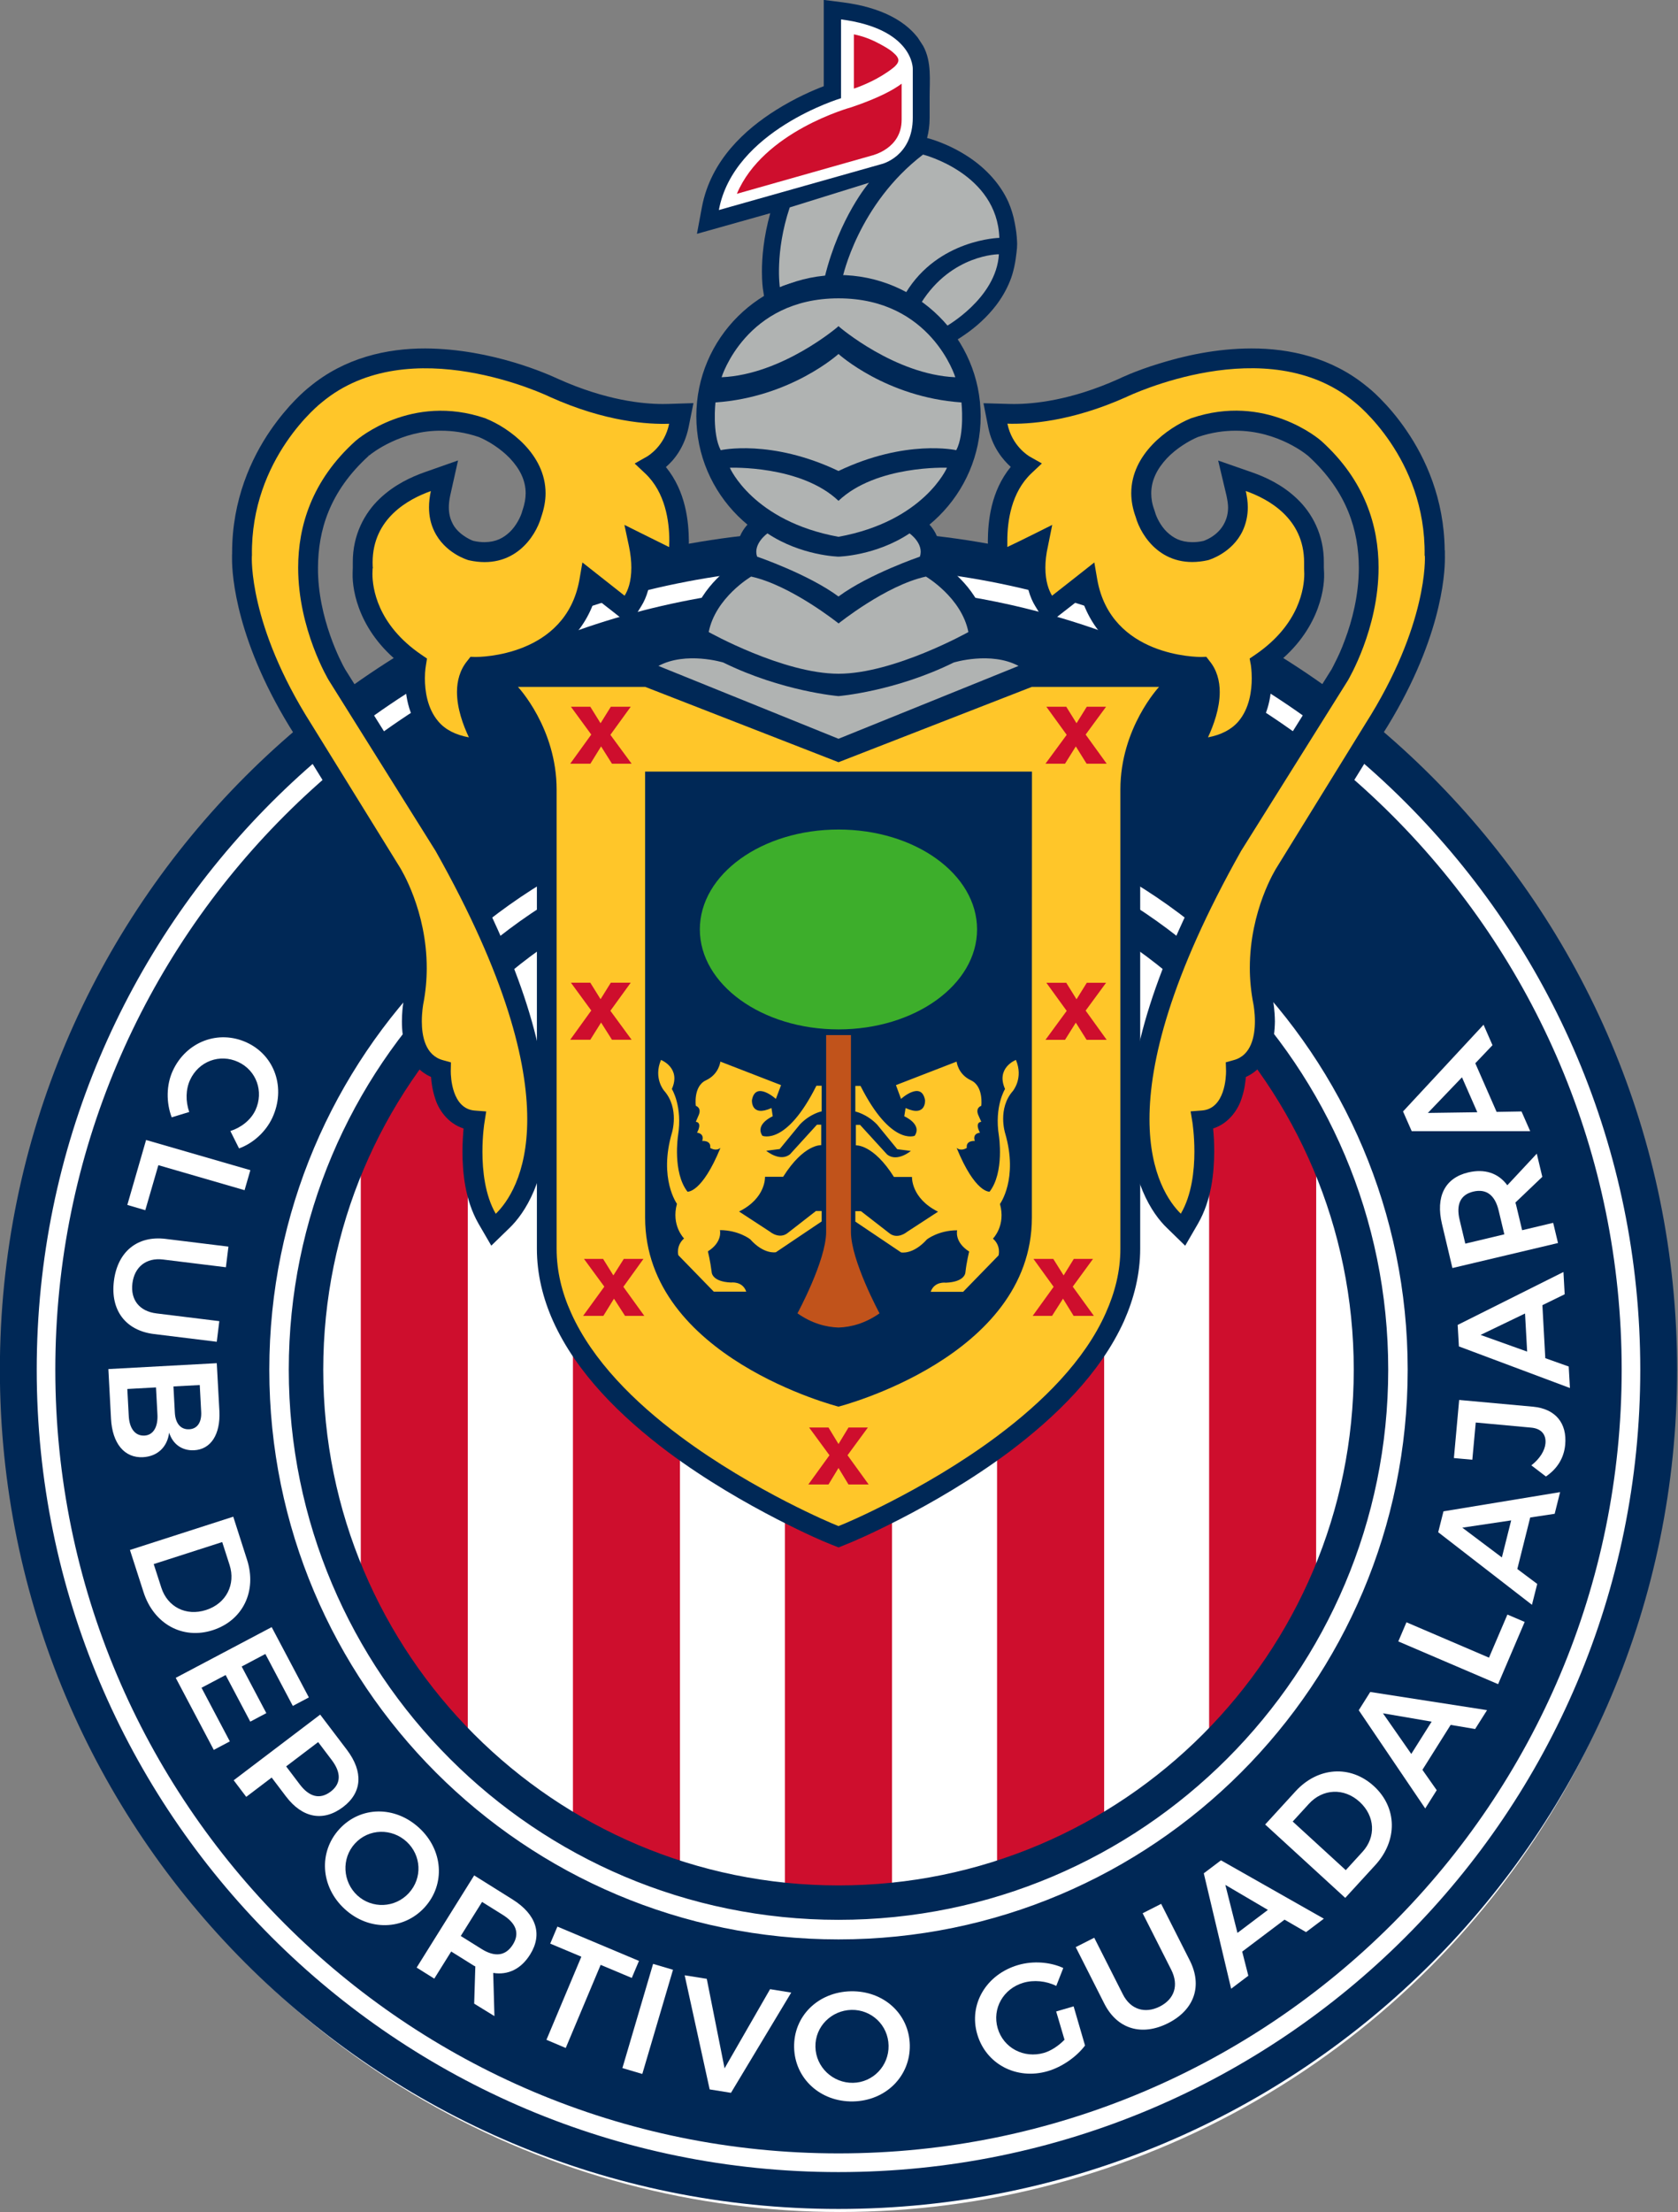 <?xml version="1.0" encoding="UTF-8" standalone="no"?>
<!-- Generator: Adobe Illustrator 23.1.1, SVG Export Plug-In . SVG Version: 6.00 Build 0)  -->

<svg
   version="1.1"
   id="Layer_1"
   x="0px"
   y="0px"
   viewBox="0 0 189.798 250"
   xml:space="preserve"
   sodipodi:docname="21_Logo_Chivas.svg"
   inkscape:version="1.3.2 (091e20e, 2023-11-25, custom)"
   width="189.798"
   height="250"
   inkscape:export-filename="21_Logo_Chivas.png"
   inkscape:export-xdpi="1658.88"
   inkscape:export-ydpi="1658.88"
   xmlns:inkscape="http://www.inkscape.org/namespaces/inkscape"
   xmlns:sodipodi="http://sodipodi.sourceforge.net/DTD/sodipodi-0.dtd"
   xmlns="http://www.w3.org/2000/svg"
   xmlns:svg="http://www.w3.org/2000/svg"><rect x="0" y="0" width="189.798" height="250" fill="#808080" stroke="none"/><defs
   id="defs58" /><sodipodi:namedview
   id="namedview58"
   pagecolor="#ffffff"
   bordercolor="#000000"
   borderopacity="0.25"
   inkscape:showpageshadow="2"
   inkscape:pageopacity="0.0"
   inkscape:pagecheckerboard="0"
   inkscape:deskcolor="#d1d1d1"
   inkscape:zoom="1.9823373"
   inkscape:cx="50.949957"
   inkscape:cy="159.15556"
   inkscape:window-width="1920"
   inkscape:window-height="1009"
   inkscape:window-x="1912"
   inkscape:window-y="398"
   inkscape:window-maximized="1"
   inkscape:current-layer="g30" />
<style
   type="text/css"
   id="style1">
	.st0{fill:#FFFFFF;}
	.st1{fill:#002856;}
	.st2{fill:#B0B3B2;}
	.st3{fill:#CE0E2D;}
	.st4{fill:#FFC629;}
	.st5{fill:#3DAE2B;}
	.st6{fill:#C1531B;}
</style>
<g
   id="g58"
   transform="translate(-29.38,-19.52)">
	<g
   id="g33">
		<g
   id="g32">
			<g
   id="g31">
				<g
   id="g30">
					
					<circle
   style="fill:#ffffff;stroke:none;stroke-width:3.77"
   id="path58"
   cx="124.416"
   cy="175.236"
   r="94.284" /><g
   id="g29"
   transform="matrix(0.992,0,0,0.992,0.222,0.147)">
						<g
   id="g28">
							<g
   id="g27">
								<g
   id="g26">
									<path
   class="st1"
   d="m 145.36,47.04 c -0.03,-0.73 -0.13,-1.44 -0.27,-2.14 -0.15,-0.82 -0.4,-1.62 -0.73,-2.38 -0.94,-2.06 -2.53,-3.75 -4.38,-5.01 -2.44,-1.65 -4.76,-2.23 -4.88,-2.26 0.18,-0.68 0.29,-1.43 0.29,-2.27 0,-0.77 0,-1.56 0,-2.34 0,-1.99 0.25,-4.06 -0.73,-5.87 l -0.59,-0.91 c -0.06,-0.08 -0.11,-0.16 -0.19,-0.24 -1.41,-1.71 -3.99,-3.25 -8.36,-3.82 l -2.2,-0.28 v 9.83 c -1.27,0.48 -3.28,1.36 -5.42,2.7 -3.48,2.18 -7.45,5.69 -8.47,11.06 l -0.57,3.06 8.36,-2.35 c -0.77,2.74 -0.95,5.08 -0.95,6.65 0,1.25 0.11,2 0.13,2.09 l 0.39,2.52 2.33,-1.05 c 0.48,-0.23 1.73,-0.56 2.72,-0.73 0.51,-0.1 0.98,-0.17 1.31,-0.22 0.18,-0.03 0.31,-0.04 0.4,-0.06 0.05,0 0.08,-0.01 0.1,-0.02 l 0.36,-0.03 1.25,0.15 c 1.84,0.2 3.53,0.6 4.77,0.96 0.61,0.18 1.08,0.34 1.42,0.46 0.31,0.1 0.37,0.15 0.52,0.19 0.02,0.01 0.03,0.01 0.05,0.02 l 0.34,0.14 0.91,0.71 0.07,0.05 c 0.11,0.09 0.38,0.31 0.73,0.63 0.49,0.45 1.12,1.06 1.64,1.7 l 1.02,1.27 1.51,-0.83 c 0,0 0.04,-0.07 0.07,-0.07 0.05,-0.03 0.11,-0.06 0.19,-0.1 0.27,-0.17 0.55,-0.34 0.81,-0.53 1.38,-0.93 2.63,-2.07 3.65,-3.39 0.64,-0.84 1.18,-1.76 1.58,-2.75 0.22,-0.52 0.37,-1.07 0.5,-1.64 0.06,-0.29 0.12,-0.59 0.16,-0.88 0.04,-0.26 0.07,-0.51 0.1,-0.77 0.04,-0.32 0.07,-0.63 0.07,-0.97 -0.01,-0.12 -0.01,-0.2 -0.01,-0.28 z"
   id="path3" />
									<g
   id="g7">
										<path
   class="st2"
   d="m 118.31,52.25 c 1.63,-0.74 5.13,-1.19 5.13,-1.19 1.68,-6.81 5.04,-10.71 5.04,-10.71 l -9.04,2.81 c -1.72,5.14 -1.13,9.09 -1.13,9.09 z"
   id="path4" />
										<path
   class="st2"
   d="m 125.46,51.18 c 3.98,0.42 7.21,1.72 7.21,1.72 3.71,-6.12 10.67,-6.27 10.67,-6.27 -0.25,-7.36 -8.7,-9.49 -8.7,-9.49 -7.44,5.69 -9.18,14.04 -9.18,14.04 z"
   id="path5" />
										<path
   class="st2"
   d="m 134.43,54.03 c 0,0 1.56,1.18 2.78,2.72 0,0 5.78,-3.2 6.08,-8.25 0.01,-0.01 -5.38,-0.01 -8.86,5.53 z"
   id="path6" />
										<path
   class="st0"
   d="m 133.47,32.94 v -5.58 c 0,0 0.1,-4.54 -8.18,-5.62 v 8.98 c 0,0 -12.26,3.66 -13.93,12.74 l 18.56,-5.24 c -0.01,0.01 3.55,-0.85 3.55,-5.28 z"
   id="path7" />
									</g>
									<g
   id="g9">
										<path
   class="st1"
   d="m 138.72,66.82 c 0,7.58 -6.14,13.72 -13.72,13.72 -7.58,0 -13.72,-6.14 -13.72,-13.72 0,-7.58 6.15,-13.73 13.72,-13.73 7.58,0 13.72,6.15 13.72,13.73 z"
   id="path8" />
										<path
   class="st1"
   d="m 108.79,66.95 c 0,-8.89 7.25,-16.08 16.21,-16.09 v 0 c 8.95,0.01 16.21,7.2 16.21,16.09 v 0 c 0,8.88 -7.27,16.08 -16.21,16.08 v 0 c -8.96,0 -16.21,-7.2 -16.21,-16.08 z m 4.57,0 c 0.01,6.36 5.21,11.52 11.64,11.54 v 0 c 6.43,-0.01 11.62,-5.17 11.63,-11.54 v 0 C 136.61,60.57 131.43,55.42 125,55.41 v 0 c -6.43,0.02 -11.63,5.17 -11.64,11.54 z"
   id="path9" />
									</g>
									<path
   class="st3"
   d="m 70.55,150.2 -0.02,0.04 v 50.64 h 0.19 l -0.18,0.08 c 2.96,6.34 6.98,12.09 11.86,16.99 l 0.33,0.33 v -85.41 l -0.33,0.34 c -4.87,4.91 -8.9,10.64 -11.85,16.99 z m 24.17,77.26 0.09,0.06 c 3.72,2.17 7.68,3.95 11.86,5.29 l 0.25,0.08 V 128.64 h -12.2 z m 24.17,7.89 0.18,0.02 c 1.96,0.19 3.92,0.3 5.93,0.3 2,0 3.98,-0.11 5.93,-0.3 l 0.17,-0.02 V 128.64 h -12.21 z m 24.19,-2.46 0.25,-0.08 c 4.17,-1.34 8.13,-3.12 11.86,-5.29 l 0.1,-0.06 v -98.82 h -12.21 z m 36.38,-82.69 c -2.96,-6.35 -7,-12.08 -11.87,-16.98 l -0.33,-0.33 v 85.39 l 0.33,-0.32 c 4.86,-4.9 8.9,-10.65 11.87,-16.99 l 0.01,-50.72 z"
   id="path10" />
									<g
   id="g12">
										<path
   class="st1"
   d="m 146.67,95.84 -0.34,0.14 -21.33,8.31 -21.68,-8.45 H 83.95 l 3.08,3.28 c 0,0 0.03,0.02 0.12,0.14 0.7,0.81 3.78,4.83 3.76,10.23 v 52.31 c 0,2.86 0.7,5.58 1.82,8.11 2.66,5.91 7.71,10.84 13.01,14.8 4.34,3.23 8.84,5.81 12.41,7.63 3.29,1.69 5.3,2.54 6.14,2.87 l 0.7,0.27 0.71,-0.27 c 0.82,-0.33 2.83,-1.18 6.12,-2.87 3.57,-1.83 8.07,-4.4 12.41,-7.63 5.3,-3.96 10.35,-8.88 13.02,-14.8 1.12,-2.52 1.81,-5.24 1.81,-8.11 v -52.31 c 0,-3.1 0.98,-5.72 1.98,-7.56 0.49,-0.92 1,-1.65 1.36,-2.13 0.18,-0.24 0.32,-0.42 0.42,-0.53 0.1,-0.11 0.14,-0.14 0.14,-0.14 l 3.07,-3.28 h -19.36 z"
   id="path11" />
										<path
   class="st1"
   d="m 124.88,195.78 -0.71,-0.28 c -0.85,-0.33 -2.86,-1.19 -6.16,-2.88 v 0 c -3.57,-1.84 -8.1,-4.42 -12.45,-7.66 v 0 c -5.32,-3.99 -10.41,-8.94 -13.11,-14.93 v 0 c -1.14,-2.55 -1.84,-5.32 -1.84,-8.24 v 0 -52.29 c 0,-0.05 0,-0.08 0,-0.09 v 0 c 0.01,-5.24 -3.01,-9.18 -3.69,-9.96 v 0 c -0.1,-0.11 -0.11,-0.12 -0.12,-0.13 v 0 l -3.58,-3.81 h 20.17 l 21.61,8.42 21.22,-8.27 0.35,-0.13 0.05,-0.02 h 20.18 l -3.6,3.82 c 0,0 0,0 -0.11,0.12 v 0 c -0.09,0.11 -0.24,0.29 -0.41,0.52 v 0 c -0.36,0.48 -0.85,1.19 -1.34,2.09 v 0 c -0.96,1.8 -1.93,4.34 -1.95,7.35 v 0 l 0.01,0.02 v 52.36 c 0,2.92 -0.71,5.68 -1.84,8.24 v 0 c -2.71,5.99 -7.81,10.94 -13.12,14.93 v 0 c -4.36,3.24 -8.87,5.82 -12.45,7.66 v 0 c -3.3,1.69 -5.32,2.55 -6.16,2.88 v 0 l -0.82,0.33 z M 87.26,98.89 c 0.01,0.01 0.04,0.04 0.13,0.15 v 0 c 0.73,0.85 3.84,4.88 3.85,10.38 v 0 c 0,0.03 0,0.03 0,0.06 v 0 52.31 c 0,2.82 0.68,5.48 1.79,7.97 v 0 c 2.63,5.84 7.64,10.74 12.91,14.68 v 0 c 4.31,3.22 8.81,5.78 12.37,7.61 v 0 c 3.29,1.68 5.29,2.54 6.09,2.85 v 0 l 0.59,0.22 0.59,-0.22 c 0.82,-0.31 2.82,-1.17 6.1,-2.85 v 0 c 3.57,-1.83 8.04,-4.39 12.36,-7.61 v 0 c 5.28,-3.94 10.28,-8.83 12.91,-14.68 v 0 c 1.11,-2.49 1.8,-5.15 1.8,-7.97 v 0 -52.31 0 c 0,-0.01 0,-0.01 0,-0.01 v 0 c 0,-3.15 0.99,-5.82 2.01,-7.71 v 0 c 0.51,-0.93 1.02,-1.67 1.39,-2.16 v 0 c 0.18,-0.25 0.34,-0.44 0.44,-0.56 v 0 c 0.09,-0.11 0.14,-0.15 0.14,-0.15 v 0 l 2.56,-2.72 h -18.56 l -0.28,0.11 -21.46,8.36 -21.73,-8.46 H 84.71 Z m 59.41,-2.72 v -0.32 z"
   id="path12" />
									</g>
									<path
   class="st1"
   d="m 125,112.9 c -34.62,0 -62.68,28.06 -62.68,62.68 0,34.61 28.07,62.68 62.68,62.68 34.61,0 62.68,-28.07 62.68,-62.68 C 187.69,140.97 159.61,112.9 125,112.9 Z m 0,121.44 c -32.45,0 -58.75,-26.31 -58.75,-58.75 0,-32.44 26.3,-58.75 58.75,-58.75 32.44,0 58.75,26.31 58.75,58.75 0,32.44 -26.31,58.75 -58.75,58.75 z m 0,-154.38 c -52.81,0 -95.62,42.81 -95.62,95.63 0,52.8 42.82,95.61 95.62,95.61 52.81,0 95.62,-42.81 95.62,-95.61 0,-52.82 -42.81,-95.63 -95.62,-95.63 z M 125,267 c -50.49,0 -91.42,-40.93 -91.42,-91.42 0,-50.49 40.93,-91.42 91.42,-91.42 50.49,0 91.42,40.93 91.42,91.42 0,50.5 -40.93,91.42 -91.42,91.42 z m 0,-180.72 c -49.32,0 -89.3,39.99 -89.3,89.3 0,49.31 39.98,89.29 89.3,89.29 49.31,0 89.3,-39.97 89.3,-89.29 0,-49.32 -39.99,-89.3 -89.3,-89.3 z m 0,154.21 c -35.85,0 -64.9,-29.05 -64.9,-64.9 0,-35.85 29.05,-64.91 64.9,-64.91 35.84,0 64.9,29.06 64.9,64.91 0,35.85 -29.06,64.9 -64.9,64.9 z"
   id="path13" />
									<path
   class="st1"
   d="m 147.05,158.25 c 0,15.94 -22.05,21.54 -22.05,21.54 0,0 -22.05,-5.6 -22.05,-21.54 0,-2.41 0,-50.81 0,-50.81 h 44.11 c -0.01,0 -0.01,48.39 -0.01,50.81 z"
   id="path14" />
									<path
   class="st4"
   d="m 145.23,140.29 c 0,0 -2.32,0.89 -1.24,3.31 0,0 -1.24,1.97 -0.7,5.33 0,0 0.65,4.15 -1.06,6.37 0,0 -1.64,0.2 -3.76,-4.99 0.54,0.44 1.16,0 1.16,0 -0.12,-0.88 0.91,-0.79 0.91,-0.79 -0.29,-0.9 0.59,-0.94 0.59,-0.94 -0.65,-1.24 0.15,-1.24 0.15,-1.24 l -0.35,-0.79 c -0.34,-0.83 0.35,-1.03 0.35,-1.03 0,0 0.29,-2.23 -1.18,-2.91 -1.5,-0.7 -1.63,-2.13 -1.63,-2.13 l -6.92,2.68 0.58,1.57 c 0,0 2.33,-2.12 2.74,0.15 0,0 0.14,1.97 -2.22,0.89 l -0.15,0.94 c 0,0 2.07,0.89 1.19,2.22 0,0 -2.71,1.18 -6.18,-5.68 h -0.59 v 2.92 c 0,0 1.28,0.25 2.48,1.48 l 2.3,2.81 1.55,0.2 c 0,0 -1.58,1.33 -2.72,0.39 l -3.07,-3.36 h -0.48 v 2.33 c 0,0 1.97,-0.16 4.34,3.6 h 2.06 c 0,0 -0.13,2.42 2.97,3.96 l -3.55,2.31 c 0,0 -1.1,0.94 -2.07,0.09 l -3.17,-2.46 h -0.64 v 1.19 l 5.22,3.51 c 0,0 1.35,0.29 2.94,-1.48 0,0 1.32,-1.04 3.45,-1.04 0,0 -0.35,1.33 1.37,2.42 0,0 -0.29,1.14 -0.43,2.37 0,0 0,1.09 -2.23,1.18 0,0 -1.3,-0.19 -1.73,1.04 h 3.7 l 4.04,-4.15 c 0,0 0.31,-1.08 -0.64,-1.91 0,0 1.49,-1.48 0.8,-3.95 0,0 2.11,-2.86 0.59,-8.06 0,0 -0.9,-2.81 0.9,-4.83 -0.01,-0.01 1.21,-1.44 0.33,-3.52 z m -28.91,8.64 c -0.88,-1.33 1.18,-2.22 1.18,-2.22 l -0.14,-0.94 c -2.37,1.07 -2.23,-0.89 -2.23,-0.89 0.4,-2.26 2.73,-0.15 2.73,-0.15 l 0.59,-1.57 -6.92,-2.68 c 0,0 -0.14,1.43 -1.64,2.13 -1.47,0.68 -1.16,2.91 -1.16,2.91 0,0 0.68,0.2 0.34,1.03 l -0.34,0.79 c 0,0 0.79,0 0.14,1.24 0,0 0.87,0.04 0.59,0.94 0,0 1.04,-0.1 0.91,0.79 0,0 0.63,0.44 1.17,0 -2.13,5.19 -3.76,4.99 -3.76,4.99 -1.72,-2.21 -1.08,-6.37 -1.08,-6.37 0.54,-3.36 -0.7,-5.33 -0.7,-5.33 1.08,-2.41 -1.24,-3.31 -1.24,-3.31 -0.88,2.08 0.35,3.5 0.35,3.5 1.79,2.02 0.89,4.83 0.89,4.83 -1.51,5.2 0.58,8.06 0.58,8.06 -0.68,2.47 0.81,3.95 0.81,3.95 -0.95,0.84 -0.65,1.91 -0.65,1.91 l 4.04,4.15 h 3.7 c -0.42,-1.23 -1.73,-1.04 -1.73,-1.04 -2.21,-0.09 -2.21,-1.18 -2.21,-1.18 -0.15,-1.23 -0.43,-2.37 -0.43,-2.37 1.72,-1.09 1.37,-2.42 1.37,-2.42 2.13,0 3.45,1.04 3.45,1.04 1.58,1.77 2.93,1.48 2.93,1.48 l 5.22,-3.51 v -1.19 h -0.65 l -3.16,2.46 c -0.98,0.84 -2.07,-0.09 -2.07,-0.09 l -3.54,-2.31 c 3.1,-1.53 2.96,-3.96 2.96,-3.96 h 2.07 c 2.37,-3.76 4.34,-3.6 4.34,-3.6 v -2.33 h -0.49 l -3.06,3.36 c -1.14,0.94 -2.72,-0.39 -2.72,-0.39 l 1.54,-0.2 2.31,-2.81 c 1.19,-1.24 2.47,-1.48 2.47,-1.48 v -2.92 h -0.6 c -3.44,6.88 -6.16,5.7 -6.16,5.7 z"
   id="path15" />
									<path
   class="st3"
   d="M 125,170.78"
   id="path16" />
									<path
   class="st5"
   d="m 125,114.04 c -8.73,0 -15.81,5.09 -15.81,11.38 0,6.27 7.08,11.39 15.81,11.39 8.74,0 15.8,-5.11 15.8,-11.39 0,-6.29 -7.06,-11.38 -15.8,-11.38 z"
   id="path17" />
									<path
   class="st1"
   d="m 99.14,95.69 4.26,-2.28 c 1.47,-0.78 2.99,-1.06 4.34,-1.12 v 0 l 0.23,-1.19 c 0.99,-4.43 4.42,-6.84 5.55,-7.58 v 0 c -0.11,-0.39 -0.17,-0.77 -0.17,-1.13 v 0 c 0.22,-2.86 2.15,-3.75 2.24,-3.95 v 0 l 1.27,-0.88 1.29,0.85 c 2.41,1.62 5.19,2.12 6.36,2.24 v 0 c 0.24,0.03 0.39,0.04 0.47,0.04 v 0 c 0.05,0 0.2,0 0.51,-0.04 v 0 c 0.38,-0.04 0.95,-0.12 1.63,-0.27 v 0 c 1.35,-0.3 3.12,-0.89 4.72,-1.97 v 0 l 1.29,-0.85 1.27,0.88 c 0.09,0.19 2.03,1.09 2.24,3.95 v 0 c 0,0.35 -0.04,0.73 -0.15,1.13 v 0 c 1.13,0.74 4.55,3.15 5.55,7.58 v 0 l -2.22,0.44 2.22,-0.44 0.24,1.19 c 1.34,0.06 2.86,0.34 4.34,1.12 v 0 l 4.26,2.28 -25.88,10.45 z m 25.86,5.58 0.51,-0.21 c -0.2,0.02 -0.31,0.03 -0.33,0.03 v 0 l -0.19,0.01 -0.18,-0.01 c -0.02,0 -0.13,-0.02 -0.31,-0.03 v 0 z m 12.02,-10.83 c -0.68,-1.18 -1.75,-2.2 -2.47,-2.76 v 0 c -2.62,0.83 -5.86,2.94 -7.3,4.01 v 0 c -0.54,0.4 -0.83,0.64 -0.83,0.64 v 0 l -1.42,1.13 -1.41,-1.13 c 0,0 -0.3,-0.24 -0.85,-0.64 v 0 c -0.54,-0.4 -1.32,-0.95 -2.23,-1.52 v 0 c -1.51,-0.95 -3.42,-1.97 -5.06,-2.5 v 0 c -0.28,0.22 -0.63,0.51 -0.97,0.85 v 0 c -0.56,0.53 -1.1,1.19 -1.5,1.92 v 0 c 0.83,0.41 1.89,0.9 3.1,1.39 v 0 c 2.76,1.14 6.31,2.22 8.92,2.2 v 0 c 3.76,0.05 9.32,-2.26 12.02,-3.59 z M 125,82.95 l 0.05,-2.26 z"
   id="path18" />
									<path
   class="st2"
   d="m 125,56.68 0.1,0.1 c 0,0 6.33,5.43 13.22,5.73 0,0 -2.75,-8.99 -13.32,-8.99 -10.57,0 -13.33,8.99 -13.33,8.99 6.9,-0.3 13.23,-5.73 13.23,-5.73 z m 0,16.51 c 7.69,-3.67 13.43,-2.37 13.43,-2.37 0.98,-1.88 0.59,-5.44 0.59,-5.44 -8.6,-0.59 -14.02,-5.52 -14.02,-5.52 0,0 -5.43,4.93 -14.03,5.52 0,0 -0.39,3.56 0.6,5.44 0,0 5.73,-1.3 13.43,2.37 z m 12.37,-0.37 c 0,0 -8.06,-0.32 -12.37,3.77 -4.31,-4.09 -12.39,-3.77 -12.39,-3.77 0,0 2.63,6.09 12.39,7.87 9.75,-1.78 12.37,-7.87 12.37,-7.87 z M 125,82.95 c 0,0 -4.25,-0.09 -8.1,-2.65 0,0 -1.68,1.18 -1.18,2.65 0,0 5.83,1.99 9.28,4.54 3.45,-2.55 9.28,-4.54 9.28,-4.54 0.5,-1.48 -1.18,-2.65 -1.18,-2.65 -3.85,2.56 -8.1,2.65 -8.1,2.65 z m 14.81,8.59 c -0.78,-3.94 -4.84,-6.32 -4.84,-6.32 -4.54,0.98 -9.96,5.34 -9.96,5.34 0,0 -5.43,-4.35 -9.97,-5.34 0,0 -4.06,2.38 -4.84,6.32 0,0 8.49,4.75 14.81,4.75 6.31,0 14.8,-4.75 14.8,-4.75 z m -1.67,3.47 c -6.71,3.31 -13.14,3.83 -13.14,3.83 0,0 -6.43,-0.53 -13.14,-3.83 0,0 -4.23,-1.3 -7.39,0.39 l 20.53,8.3 20.53,-8.3 c -3.16,-1.69 -7.39,-0.39 -7.39,-0.39 z"
   id="path19" />
									<path
   class="st6"
   d="m 126.42,159.89 v -22.43 h -2.83 v 22.43 c 0,3.25 -3.27,9.27 -3.27,9.27 1.64,1.15 3.25,1.57 4.68,1.62 1.43,-0.05 3.04,-0.47 4.68,-1.62 0,0.01 -3.26,-6.02 -3.26,-9.27 z"
   id="path20" />
									<path
   class="st4"
   d="M 147.04,97.79 125,106.37 102.97,97.79 H 88.45 c 0,0 4.41,4.68 4.41,11.7 v 52.31 c 0,2.56 0.6,4.99 1.65,7.31 2.44,5.44 7.25,10.2 12.41,14.04 4.22,3.15 8.64,5.67 12.13,7.47 3.25,1.66 5.22,2.49 5.95,2.78 0.74,-0.29 2.71,-1.12 5.95,-2.78 3.5,-1.8 7.92,-4.32 12.14,-7.47 5.15,-3.84 9.98,-8.6 12.39,-14.04 1.04,-2.32 1.66,-4.75 1.66,-7.31 v -52.31 c 0,-7.02 4.41,-11.7 4.41,-11.7 z m 0.01,60.46 c 0,15.94 -22.05,21.54 -22.05,21.54 0,0 -22.05,-5.6 -22.05,-21.54 0,-2.41 0,-50.81 0,-50.81 h 44.11 c -0.01,0 -0.01,48.39 -0.01,50.81 z"
   id="path21" />
									<path
   class="st3"
   d="m 155.51,131.5 h -2.2 l -1.17,1.88 -1.17,-1.88 h -2.27 l 2.32,3.2 -2.42,3.3 h 2.23 l 1.23,-1.96 1.23,1.96 h 2.29 l -2.4,-3.33 z m -27.16,50.67 h -2.21 l -1.14,1.88 -1.14,-1.88 h -2.21 l 2.32,3.16 -2.41,3.33 h 2.3 l 1.14,-1.88 1.14,1.88 h 2.3 l -2.41,-3.33 z m 22.48,-75.63 1.23,-1.97 1.23,1.97 h 2.29 l -2.4,-3.32 2.33,-3.17 h -2.2 l -1.17,1.88 -1.17,-1.88 h -2.27 l 2.32,3.2 -2.42,3.29 z m 3.19,56.42 h -2.19 l -1.16,1.88 -1.18,-1.88 h -2.26 l 2.3,3.18 -2.39,3.31 h 2.21 l 1.25,-1.96 1.21,1.96 h 2.31 l -2.41,-3.33 z m -57.31,-56.42 1.22,-1.97 1.24,1.97 h 2.24 l -2.42,-3.29 2.32,-3.2 h -2.27 l -1.17,1.88 -1.17,-1.88 h -2.21 l 2.32,3.17 -2.4,3.32 z m 6.05,56.42 h -2.24 l -1.19,1.88 -1.17,-1.88 h -2.18 l 2.32,3.16 -2.42,3.33 h 2.31 l 1.21,-1.96 1.26,1.96 h 2.2 l -2.39,-3.31 z m -4.83,-26.93 1.24,1.96 h 2.24 l -2.42,-3.3 2.32,-3.2 h -2.27 l -1.17,1.88 -1.17,-1.88 h -2.21 l 2.32,3.17 -2.4,3.33 h 2.29 z"
   id="path22" />
									<path
   class="st1"
   d="m 194.14,82.86 v -0.6 l -0.02,-0.05 c -0.06,-5.88 -2.21,-10.5 -4.35,-13.62 -1.08,-1.59 -2.16,-2.8 -3,-3.65 -0.41,-0.42 -0.77,-0.75 -1.03,-0.97 -0.13,-0.11 -0.23,-0.2 -0.31,-0.26 -0.09,-0.08 -0.08,-0.08 -0.15,-0.12 -4.03,-3.33 -8.84,-4.37 -13.19,-4.36 -4.04,0 -7.76,0.86 -10.52,1.72 -1.39,0.42 -2.52,0.85 -3.33,1.18 -0.4,0.18 -0.73,0.31 -0.95,0.41 -0.2,0.1 -0.27,0.12 -0.38,0.18 -5.45,2.44 -9.65,2.84 -11.91,2.84 -0.22,0 -0.44,-0.01 -0.63,-0.01 l -2.84,-0.08 0.55,2.78 c 0.45,2.23 1.69,3.69 2.56,4.47 -2.29,2.8 -2.59,6.22 -2.61,8.43 l 0.01,0.72 0.02,3.6 3.23,-1.58 c 0.28,-0.14 0.66,-0.33 1.08,-0.54 -0.03,0.3 -0.03,0.58 -0.03,0.85 -0.01,1.97 0.51,3.44 1.09,4.38 l 1.32,2.15 1.99,-1.55 c 0.42,-0.32 1.17,-0.91 1.96,-1.54 1.33,4.22 4.53,6.63 7.33,7.71 2.47,0.99 4.74,1.21 5.78,1.26 0.27,0.49 0.4,1.05 0.4,1.75 0.02,1.31 -0.54,2.99 -1.12,4.22 l -1.85,3.97 4.3,-0.8 c 1.83,-0.33 3.57,-1.13 4.79,-2.59 1.83,-2.18 2.04,-4.72 2.05,-6.35 0,-0.47 -0.02,-0.88 -0.04,-1.2 5.31,-3.86 6.09,-8.78 6.03,-10.71 v -0.07 l -0.03,-0.63 v -0.07 -0.04 -0.46 c 0.03,-3.17 -1.36,-5.67 -3.05,-7.27 -1.69,-1.62 -3.64,-2.49 -5.12,-3.01 l -3.88,-1.35 0.95,4 c 0.11,0.52 0.18,0.98 0.18,1.33 0,0.67 -0.14,1.22 -0.38,1.72 -0.36,0.77 -0.95,1.31 -1.52,1.67 -0.29,0.18 -0.55,0.3 -0.74,0.38 -0.09,0.04 -0.17,0.06 -0.2,0.07 -0.01,0 -0.02,0 -0.02,0 -0.43,0.1 -0.84,0.13 -1.22,0.13 -1.33,-0.01 -2.16,-0.47 -2.9,-1.17 -0.71,-0.69 -1.2,-1.68 -1.36,-2.29 l -0.03,-0.08 -0.02,-0.08 c -0.28,-0.73 -0.37,-1.36 -0.37,-1.95 0,-1.5 0.69,-2.81 1.78,-3.98 1.07,-1.13 2.51,-2 3.54,-2.43 v 0 c 1.56,-0.53 2.99,-0.72 4.31,-0.72 2.43,0 4.47,0.69 5.95,1.42 0.73,0.36 1.33,0.73 1.71,1 0.39,0.27 0.58,0.45 0.59,0.44 4.51,4.1 5.77,8.57 5.79,12.75 0,3.14 -0.78,6.09 -1.59,8.23 -0.39,1.08 -0.8,1.95 -1.11,2.55 -0.14,0.3 -0.27,0.53 -0.35,0.69 -0.04,0.08 -0.08,0.14 -0.09,0.17 -0.02,0.02 -0.02,0.02 -0.02,0.02 l -12.18,19.45 -0.03,0.06 c -8.23,14.6 -10.75,24.66 -10.75,31.67 -0.03,6.92 2.56,10.78 4.24,12.38 l 2.08,2.03 1.45,-2.5 c 1.58,-2.74 1.84,-5.84 1.86,-8.21 0,-1.03 -0.05,-1.92 -0.12,-2.56 0,-0.03 -0.01,-0.06 -0.01,-0.09 1.84,-0.58 2.88,-2.23 3.24,-3.39 0.34,-0.97 0.44,-1.86 0.5,-2.48 1.33,-0.59 2.25,-1.75 2.67,-2.82 0.53,-1.27 0.62,-2.49 0.64,-3.5 -0.01,-0.65 -0.05,-1.2 -0.1,-1.6 -0.02,-0.21 -0.05,-0.38 -0.07,-0.5 v -0.03 l -0.04,-0.22 c -0.26,-1.29 -0.36,-2.56 -0.36,-3.73 0,-2.95 0.65,-5.5 1.34,-7.34 0.35,-0.92 0.69,-1.65 0.95,-2.15 0.14,-0.26 0.25,-0.45 0.32,-0.58 0.04,-0.07 0.06,-0.12 0.08,-0.14 v -0.01 l 0.03,-0.05 10.1,-16.34 c 6.7,-10.51 7.14,-18.25 7.13,-20.07 0.01,-0.09 0,-0.17 0,-0.22 0,-0.02 0,-0.05 0,-0.07 z m -86.24,-14.61 0.56,-2.79 -2.85,0.09 c -0.19,0.01 -0.4,0.01 -0.63,0.01 -2.26,0 -6.47,-0.4 -11.95,-2.86 v 0 c -0.95,-0.44 -7.47,-3.43 -15.14,-3.47 -4.36,-0.01 -9.19,1.04 -13.22,4.39 -0.52,0.41 -2.43,2.02 -4.46,4.97 -2.17,3.17 -4.35,7.89 -4.35,13.88 0,0.05 0,0.11 0,0.2 l -0.01,0.02 v 0.19 0.02 c 0,0.07 0,0.16 0,0.28 -0.01,1.84 0.45,9.57 7.14,20.07 l 10.05,16.26 1.93,-1.19 -1.92,1.2 c 0.03,0.04 2.75,4.42 2.73,10.3 0,1.18 -0.11,2.44 -0.37,3.72 l -0.04,0.22 v 0.07 c -0.05,0.34 -0.15,1.12 -0.15,2.07 0,1 0.1,2.24 0.62,3.51 0.41,1.07 1.35,2.22 2.7,2.82 0.04,0.63 0.16,1.51 0.48,2.48 0.35,1.16 1.39,2.81 3.23,3.39 -0.06,0.65 -0.12,1.54 -0.13,2.65 0.02,2.36 0.27,5.45 1.83,8.19 l 1.46,2.51 2.08,-2.02 c 1.69,-1.62 4.29,-5.47 4.27,-12.4 0,-7.01 -2.51,-17.07 -10.75,-31.67 L 80.99,115.31 68.75,95.79 v 0 c -0.4,-0.68 -3.14,-5.82 -3.1,-11.58 0.02,-4.19 1.27,-8.65 5.79,-12.75 l -0.04,-0.12 0.07,0.1 c 0.37,-0.33 3.69,-2.88 8.21,-2.84 1.31,0 2.75,0.19 4.31,0.72 1.03,0.42 2.47,1.3 3.55,2.43 1.1,1.17 1.79,2.48 1.79,3.98 0,0.57 -0.11,1.22 -0.37,1.98 l -0.03,0.05 v 0.05 c -0.18,0.63 -0.68,1.62 -1.39,2.31 -0.74,0.7 -1.58,1.17 -2.91,1.18 -0.37,0 -0.79,-0.04 -1.27,-0.15 -0.37,-0.12 -1.87,-0.83 -2.42,-2.1 -0.24,-0.49 -0.37,-1.06 -0.37,-1.73 0,-0.39 0.05,-0.84 0.16,-1.35 l 0.89,-3.98 -3.84,1.35 c -1.46,0.52 -3.4,1.39 -5.1,3.01 -1.69,1.6 -3.08,4.1 -3.06,7.25 v 0.6 l -0.02,0.61 v 0.04 0.04 c -0.05,1.93 0.73,6.86 6.05,10.71 -0.04,0.32 -0.06,0.72 -0.06,1.2 0.01,1.64 0.23,4.17 2.05,6.36 1.22,1.45 2.97,2.26 4.8,2.59 l 4.33,0.78 -1.88,-3.97 c -0.59,-1.22 -1.15,-2.89 -1.14,-4.2 0,-0.69 0.13,-1.27 0.4,-1.75 1.03,-0.05 3.3,-0.25 5.79,-1.26 2.79,-1.08 6.01,-3.49 7.33,-7.71 0.79,0.62 1.53,1.21 1.94,1.52 l 1.98,1.57 1.33,-2.15 c 0.59,-0.94 1.11,-2.42 1.1,-4.38 0,-0.27 -0.01,-0.55 -0.03,-0.85 0.43,0.21 0.81,0.4 1.08,0.53 l 3.16,1.57 0.11,-4.24 c -0.02,-2.27 -0.34,-5.68 -2.62,-8.47 0.92,-0.78 2.09,-2.2 2.58,-4.49 z"
   id="path23" />
									<g
   id="g25">
										<path
   class="st4"
   d="m 149.37,79.33 -0.48,2.39 c -0.22,0.95 -0.3,1.77 -0.3,2.48 0,1.6 0.4,2.6 0.76,3.2 1.13,-0.87 4.82,-3.79 4.82,-3.79 l 0.34,1.97 c 1.57,8.78 11.43,8.8 11.86,8.8 l 0.57,-0.02 0.35,0.46 c 0.86,1.03 1.18,2.3 1.18,3.55 0,1.88 -0.7,3.78 -1.34,5.17 1.47,-0.28 2.66,-0.87 3.48,-1.83 1.26,-1.49 1.51,-3.52 1.51,-4.9 0,-0.88 -0.1,-1.48 -0.1,-1.5 l -0.14,-0.75 0.63,-0.43 c 5.09,-3.46 5.6,-7.69 5.6,-9.22 l -0.02,-0.59 V 84.2 84.08 83.6 c 0,-5.03 -4.1,-7.23 -6.65,-8.13 0.14,0.65 0.23,1.26 0.23,1.85 0,0.98 -0.21,1.89 -0.59,2.7 -1.2,2.53 -3.83,3.3 -3.94,3.33 -5.12,1.15 -7.62,-2.68 -8.25,-4.91 -0.35,-0.96 -0.51,-1.87 -0.51,-2.72 0,-4.47 4.18,-7.46 6.78,-8.52 l 0.06,-0.03 h 0.03 c 8.41,-2.86 14.53,2.36 14.79,2.59 5.03,4.53 6.54,9.77 6.54,14.43 0,7.02 -3.45,12.76 -3.49,12.85 l -12.18,19.43 c -8.1,14.38 -10.45,24.11 -10.45,30.56 0,6.38 2.29,9.52 3.57,10.78 1.25,-2.12 1.55,-4.91 1.55,-7.07 0,-1.88 -0.22,-3.28 -0.22,-3.31 l -0.21,-1.28 1.28,-0.1 c 2.66,-0.19 2.76,-3.89 2.76,-4.48 l -0.03,-1.01 0.9,-0.25 c 2.02,-0.53 2.42,-2.76 2.42,-4.42 0,-1.05 -0.16,-1.89 -0.16,-1.9 -0.29,-1.46 -0.42,-2.86 -0.42,-4.18 0,-6.57 2.95,-11.28 3.1,-11.5 l 10.06,-16.29 c 7.22,-11.33 6.8,-19.06 6.8,-19.15 l -0.03,-0.03 v -0.06 c 0.15,-11.08 -7.88,-17.36 -7.97,-17.42 -9.98,-8.31 -25.85,-0.69 -26.02,-0.61 -6.37,2.86 -11.24,3.12 -13.58,3.05 0.52,2.57 2.44,3.68 2.53,3.74 l 1.4,0.79 -1.18,1.11 c -2.32,2.18 -2.76,5.48 -2.76,7.7 v 0.71 c 1.36,-0.63 5.12,-2.52 5.12,-2.52 z"
   id="path24" />
										<path
   class="st4"
   d="m 74.97,118.32 c 0.14,0.23 3.08,4.94 3.08,11.5 0,1.32 -0.12,2.72 -0.41,4.18 0,0.01 -0.15,0.85 -0.15,1.9 0,1.66 0.39,3.88 2.42,4.42 l 0.9,0.25 -0.02,1.01 c 0,0.59 0.11,4.29 2.75,4.48 l 1.29,0.1 -0.2,1.28 c -0.01,0.03 -0.23,1.43 -0.23,3.31 0,2.15 0.29,4.95 1.52,7.07 1.29,-1.25 3.59,-4.4 3.59,-10.78 0,-6.45 -2.34,-16.17 -10.45,-30.56 L 66.89,97.05 c -0.06,-0.09 -3.5,-5.83 -3.5,-12.85 0,-4.66 1.51,-9.9 6.54,-14.43 0.26,-0.23 6.38,-5.45 14.78,-2.59 h 0.04 l 0.03,0.03 c 2.64,1.06 6.82,4.05 6.82,8.52 0,0.86 -0.17,1.76 -0.5,2.72 -0.64,2.23 -3.13,6.06 -8.26,4.91 -0.12,-0.03 -2.74,-0.8 -3.94,-3.33 -0.39,-0.81 -0.59,-1.71 -0.59,-2.7 0,-0.59 0.07,-1.2 0.21,-1.85 -2.54,0.9 -6.64,3.1 -6.64,8.13 l 0.01,0.48 0.02,0.12 -0.03,0.11 -0.02,0.59 c 0,1.53 0.5,5.76 5.59,9.22 l 0.63,0.43 -0.12,0.75 c 0,0.01 -0.12,0.62 -0.12,1.5 0,1.38 0.25,3.41 1.52,4.9 0.81,0.97 2,1.55 3.5,1.83 -0.66,-1.39 -1.36,-3.29 -1.36,-5.17 0,-1.26 0.33,-2.52 1.18,-3.55 l 0.36,-0.46 0.58,0.02 c 0.4,0 10.27,-0.02 11.84,-8.8 l 0.34,-1.97 c 0,0 3.7,2.92 4.81,3.79 0.38,-0.6 0.77,-1.59 0.77,-3.2 0,-0.71 -0.08,-1.53 -0.28,-2.48 l -0.51,-2.39 c 0,0 3.79,1.89 5.1,2.53 l 0.02,-0.71 c 0,-2.21 -0.44,-5.52 -2.77,-7.7 l -1.18,-1.11 1.4,-0.79 c 0.1,-0.06 2.01,-1.17 2.53,-3.74 -2.34,0.08 -7.21,-0.19 -13.58,-3.05 -0.16,-0.09 -16.04,-7.7 -26.02,0.61 -0.08,0.06 -8.13,6.34 -7.97,17.42 v 0.06 l -0.01,0.03 c 0,0.09 -0.43,7.82 6.78,19.15 z"
   id="path25" />
									</g>
								</g>
							</g>
						</g>
					</g>
					<path
   class="st3"
   d="m 130.393,25.445 c -0.447,-0.387 -1.042,-0.715 -1.608,-1.012 -0.933,-0.496 -1.757,-0.804 -2.819,-1.032 v 6.133 c 0.973,-0.328 2.838,-1.082 4.436,-2.342 0.268,-0.208 0.586,-0.536 0.595,-0.844 0.01,-0.258 -0.198,-0.566 -0.605,-0.903 z"
   id="path29"
   style="stroke-width:0.992" />
					<path
   class="st3"
   d="m 131.365,33.057 v -4.079 c -0.893,0.675 -2.57,1.608 -5.677,2.66 -0.139,0.04 -9.984,2.729 -12.962,9.786 l 15.204,-4.307 c 0.179,-0.05 3.434,-0.804 3.434,-4.059 z"
   id="path30"
   style="stroke-width:0.992" />
				</g>
			</g>
		</g>
	</g>
	<g
   id="g57"
   transform="matrix(0.992,0,0,0.992,0.222,0.147)">
		<g
   id="g56">
			<path
   class="st0"
   d="m 58.52,146.01 c 0.98,-2.12 0.11,-4.53 -1.97,-5.49 -2.1,-0.97 -4.5,-0.08 -5.48,2.04 -0.5,1.07 -0.53,2.44 -0.1,3.66 l -2,0.61 c -0.64,-1.7 -0.62,-3.7 0.13,-5.32 1.53,-3.3 5.2,-4.7 8.44,-3.2 3.21,1.49 4.46,5.21 2.91,8.56 -0.74,1.6 -2.19,2.92 -3.8,3.5 l -0.99,-1.98 c 1.25,-0.4 2.34,-1.27 2.86,-2.38 z"
   id="path33" />
			<path
   class="st0"
   d="m 57.28,155.13 -9.83,-2.85 -1.49,5.13 -2.05,-0.6 2.14,-7.4 11.89,3.44 z"
   id="path34" />
			<path
   class="st0"
   d="m 44.49,165.75 c -0.23,1.86 0.79,3.18 2.75,3.42 l 7.16,0.88 -0.29,2.35 -7.16,-0.88 c -3.23,-0.4 -4.98,-2.7 -4.57,-6.03 0.41,-3.35 2.67,-5.21 5.9,-4.81 l 7.16,0.88 -0.29,2.35 -7.16,-0.88 c -1.94,-0.24 -3.27,0.86 -3.5,2.72 z"
   id="path35" />
			<path
   class="st0"
   d="m 51.53,184.76 c -1.36,0.07 -2.44,-0.68 -2.85,-2.01 -0.21,1.66 -1.34,2.71 -2.98,2.8 -2.12,0.11 -3.5,-1.56 -3.65,-4.39 l -0.3,-5.65 12.36,-0.67 0.3,5.49 c 0.12,2.64 -0.98,4.33 -2.88,4.43 z m -5.67,-1.67 c 1.01,-0.05 1.58,-0.99 1.48,-2.49 l -0.16,-3 -3.27,0.18 0.16,3 c 0.06,1.5 0.73,2.36 1.79,2.31 z m 5.11,-0.72 c 0.94,-0.05 1.44,-0.82 1.36,-2.04 l -0.16,-3 -3,0.16 0.16,3 c 0.07,1.22 0.67,1.93 1.64,1.88 z"
   id="path36" />
			<path
   class="st0"
   d="m 53.65,205.26 c -3.43,1.1 -6.72,-0.7 -7.89,-4.33 l -1.55,-4.81 11.78,-3.79 1.57,4.9 c 1.15,3.56 -0.46,6.92 -3.91,8.03 z m -0.76,-2.3 c 2.31,-0.74 3.39,-2.93 2.68,-5.13 l -0.84,-2.61 -7.81,2.51 0.87,2.69 c 0.7,2.18 2.81,3.28 5.1,2.54 z"
   id="path37" />
			<path
   class="st0"
   d="m 64.61,212.92 -1.83,0.97 -3.13,-5.92 -2.7,1.43 2.81,5.31 -1.83,0.97 -2.81,-5.31 -2.75,1.45 3.23,6.11 -1.83,0.97 -4.34,-8.21 10.94,-5.78 z"
   id="path38" />
			<path
   class="st0"
   d="m 68.52,225.4 c -2.25,1.71 -4.64,1.28 -6.52,-1.2 l -1.63,-2.15 -2.9,2.2 -1.43,-1.89 9.86,-7.48 3.07,4.04 c 1.86,2.48 1.72,4.83 -0.45,6.48 z m -1.42,-1.75 c 1.21,-0.92 1.19,-2.17 0.13,-3.58 l -1.56,-2.06 -3.65,2.77 1.56,2.06 c 1.07,1.41 2.28,1.75 3.52,0.81 z"
   id="path39" />
			<path
   class="st0"
   d="m 77.8,236.85 c -2.41,2.62 -6.37,2.7 -9.11,0.17 -2.75,-2.52 -3,-6.48 -0.6,-9.1 2.42,-2.63 6.34,-2.67 9.09,-0.14 2.75,2.52 3.02,6.45 0.62,9.07 z m -7.93,-7.29 c -1.58,1.72 -1.4,4.38 0.27,5.92 1.67,1.53 4.29,1.45 5.87,-0.27 1.58,-1.72 1.42,-4.31 -0.25,-5.85 -1.68,-1.55 -4.31,-1.52 -5.89,0.2 z"
   id="path40" />
			<path
   class="st0"
   d="m 83.46,247.81 0.13,-4.24 c -0.13,-0.06 -0.25,-0.13 -0.38,-0.22 l -2.37,-1.48 -1.93,3.09 -2.01,-1.26 6.56,-10.5 4.38,2.74 c 2.71,1.7 3.44,3.97 2,6.27 -1.03,1.65 -2.51,2.37 -4.21,2.1 l 0.14,4.92 z m -1.53,-7.71 2.37,1.48 c 1.5,0.94 2.74,0.82 3.57,-0.5 0.81,-1.29 0.36,-2.44 -1.14,-3.38 l -2.37,-1.48 z"
   id="path41" />
			<path
   class="st0"
   d="m 102.25,242.94 -0.82,1.94 -3.55,-1.49 -3.98,9.47 -2.2,-0.93 3.98,-9.47 -3.55,-1.49 0.82,-1.94 z"
   id="path42" />
			<path
   class="st0"
   d="m 106.13,243.95 -3.5,11.87 -2.27,-0.67 3.5,-11.87 z"
   id="path43" />
			<path
   class="st0"
   d="m 109.98,244.98 2.03,10.2 5.19,-9.02 2.41,0.39 -6.87,11.42 -2.43,-0.39 -2.85,-13 z"
   id="path44" />
			<path
   class="st0"
   d="m 133.13,252.53 c 0.07,3.55 -2.74,6.35 -6.47,6.42 -3.73,0.07 -6.65,-2.61 -6.72,-6.16 -0.07,-3.57 2.74,-6.31 6.47,-6.39 3.74,-0.07 6.65,2.58 6.72,6.13 z m -10.76,0.21 c 0.05,2.33 2.01,4.13 4.29,4.09 2.26,-0.04 4.1,-1.92 4.05,-4.25 -0.05,-2.33 -1.95,-4.1 -4.22,-4.06 -2.29,0.05 -4.17,1.89 -4.12,4.22 z"
   id="path45" />
			<path
   class="st0"
   d="m 149.82,248.7 1.99,-0.58 1.3,4.46 c -0.95,1.27 -2.6,2.44 -4.25,2.92 -3.55,1.04 -7.05,-0.8 -8.04,-4.21 -1,-3.41 1.03,-6.82 4.66,-7.88 1.71,-0.5 3.66,-0.35 5.15,0.34 l -0.8,2.04 c -1.14,-0.57 -2.55,-0.71 -3.75,-0.36 -2.29,0.67 -3.58,2.94 -2.93,5.18 0.66,2.26 2.99,3.47 5.28,2.81 0.81,-0.24 1.66,-0.8 2.34,-1.5 z"
   id="path46" />
			<path
   class="st0"
   d="m 161.63,248.14 c 1.67,-0.85 2.2,-2.42 1.31,-4.19 l -3.26,-6.44 2.11,-1.07 3.26,6.44 c 1.47,2.9 0.53,5.63 -2.46,7.15 -3.01,1.52 -5.81,0.68 -7.28,-2.22 l -3.26,-6.44 2.11,-1.07 3.26,6.44 c 0.88,1.75 2.53,2.24 4.21,1.4 z"
   id="path47" />
			<path
   class="st0"
   d="m 175.86,238.24 -4.83,3.64 0.7,2.75 -1.96,1.48 -3.12,-13.15 1.96,-1.48 11.73,6.65 -2.03,1.53 z m -1.9,-1.11 -4.85,-2.85 1.38,5.47 z"
   id="path48" />
			<path
   class="st0"
   d="m 186.05,223.03 c 2.66,2.44 2.73,6.19 0.15,9 l -3.42,3.73 -9.13,-8.36 3.47,-3.79 c 2.54,-2.77 6.25,-3.03 8.93,-0.58 z m -1.63,1.79 c -1.79,-1.64 -4.22,-1.49 -5.78,0.22 l -1.85,2.02 6.05,5.54 1.91,-2.09 c 1.54,-1.68 1.45,-4.06 -0.33,-5.69 z"
   id="path49" />
			<path
   class="st0"
   d="m 194.8,216.05 -3.22,5.12 1.63,2.32 -1.31,2.08 -7.58,-11.19 1.31,-2.08 13.32,2.07 -1.36,2.15 z m -2.17,-0.37 -5.55,-0.95 3.23,4.63 z"
   id="path50" />
			<path
   class="st0"
   d="m 189.76,204.36 9.41,4.03 2.1,-4.91 1.97,0.84 -3.03,7.09 -11.38,-4.87 z"
   id="path51" />
			<path
   class="st0"
   d="m 203.87,192.42 -1.47,5.87 2.27,1.7 -0.6,2.38 -10.69,-8.27 0.6,-2.38 13.3,-2.19 -0.62,2.47 z m -2.17,0.33 -5.57,0.83 4.51,3.39 z"
   id="path52" />
			<path
   class="st0"
   d="m 207.86,184.12 c -0.14,1.55 -0.93,2.77 -2.2,3.63 L 204,186.48 c 0.97,-0.75 1.54,-1.69 1.61,-2.5 0.09,-1.02 -0.48,-1.7 -1.65,-1.8 l -6.3,-0.58 -0.39,4.24 -2.1,-0.19 0.6,-6.62 8.45,0.77 c 2.55,0.25 3.86,1.89 3.64,4.32 z"
   id="path53" />
			<path
   class="st0"
   d="m 205.26,168.23 0.33,6.04 2.67,0.95 0.14,2.45 -12.66,-4.74 -0.14,-2.45 12.06,-6.03 0.14,2.54 z m -1.98,0.95 -5.07,2.44 5.31,1.9 z"
   id="path54" />
			<path
   class="st0"
   d="m 205.25,153.61 -3.07,2.93 c 0.05,0.13 0.08,0.27 0.12,0.43 l 0.65,2.72 3.54,-0.84 0.55,2.3 -12.04,2.85 -1.19,-5.02 c -0.74,-3.11 0.33,-5.24 2.98,-5.87 1.89,-0.45 3.45,0.07 4.47,1.46 l 3.36,-3.6 z m -4.33,6.55 -0.65,-2.72 c -0.41,-1.72 -1.38,-2.51 -2.89,-2.15 -1.48,0.35 -1.97,1.49 -1.56,3.21 l 0.65,2.72 z"
   id="path55" />
			<path
   class="st0"
   d="m 197.61,140.67 2.43,5.54 2.84,-0.05 0.99,2.25 h -13.51 l -0.99,-2.25 9.18,-9.88 1.02,2.33 z m -1.52,1.6 -3.89,4.06 5.64,-0.08 z"
   id="path56" />
		</g>
	</g>
</g>
</svg>

